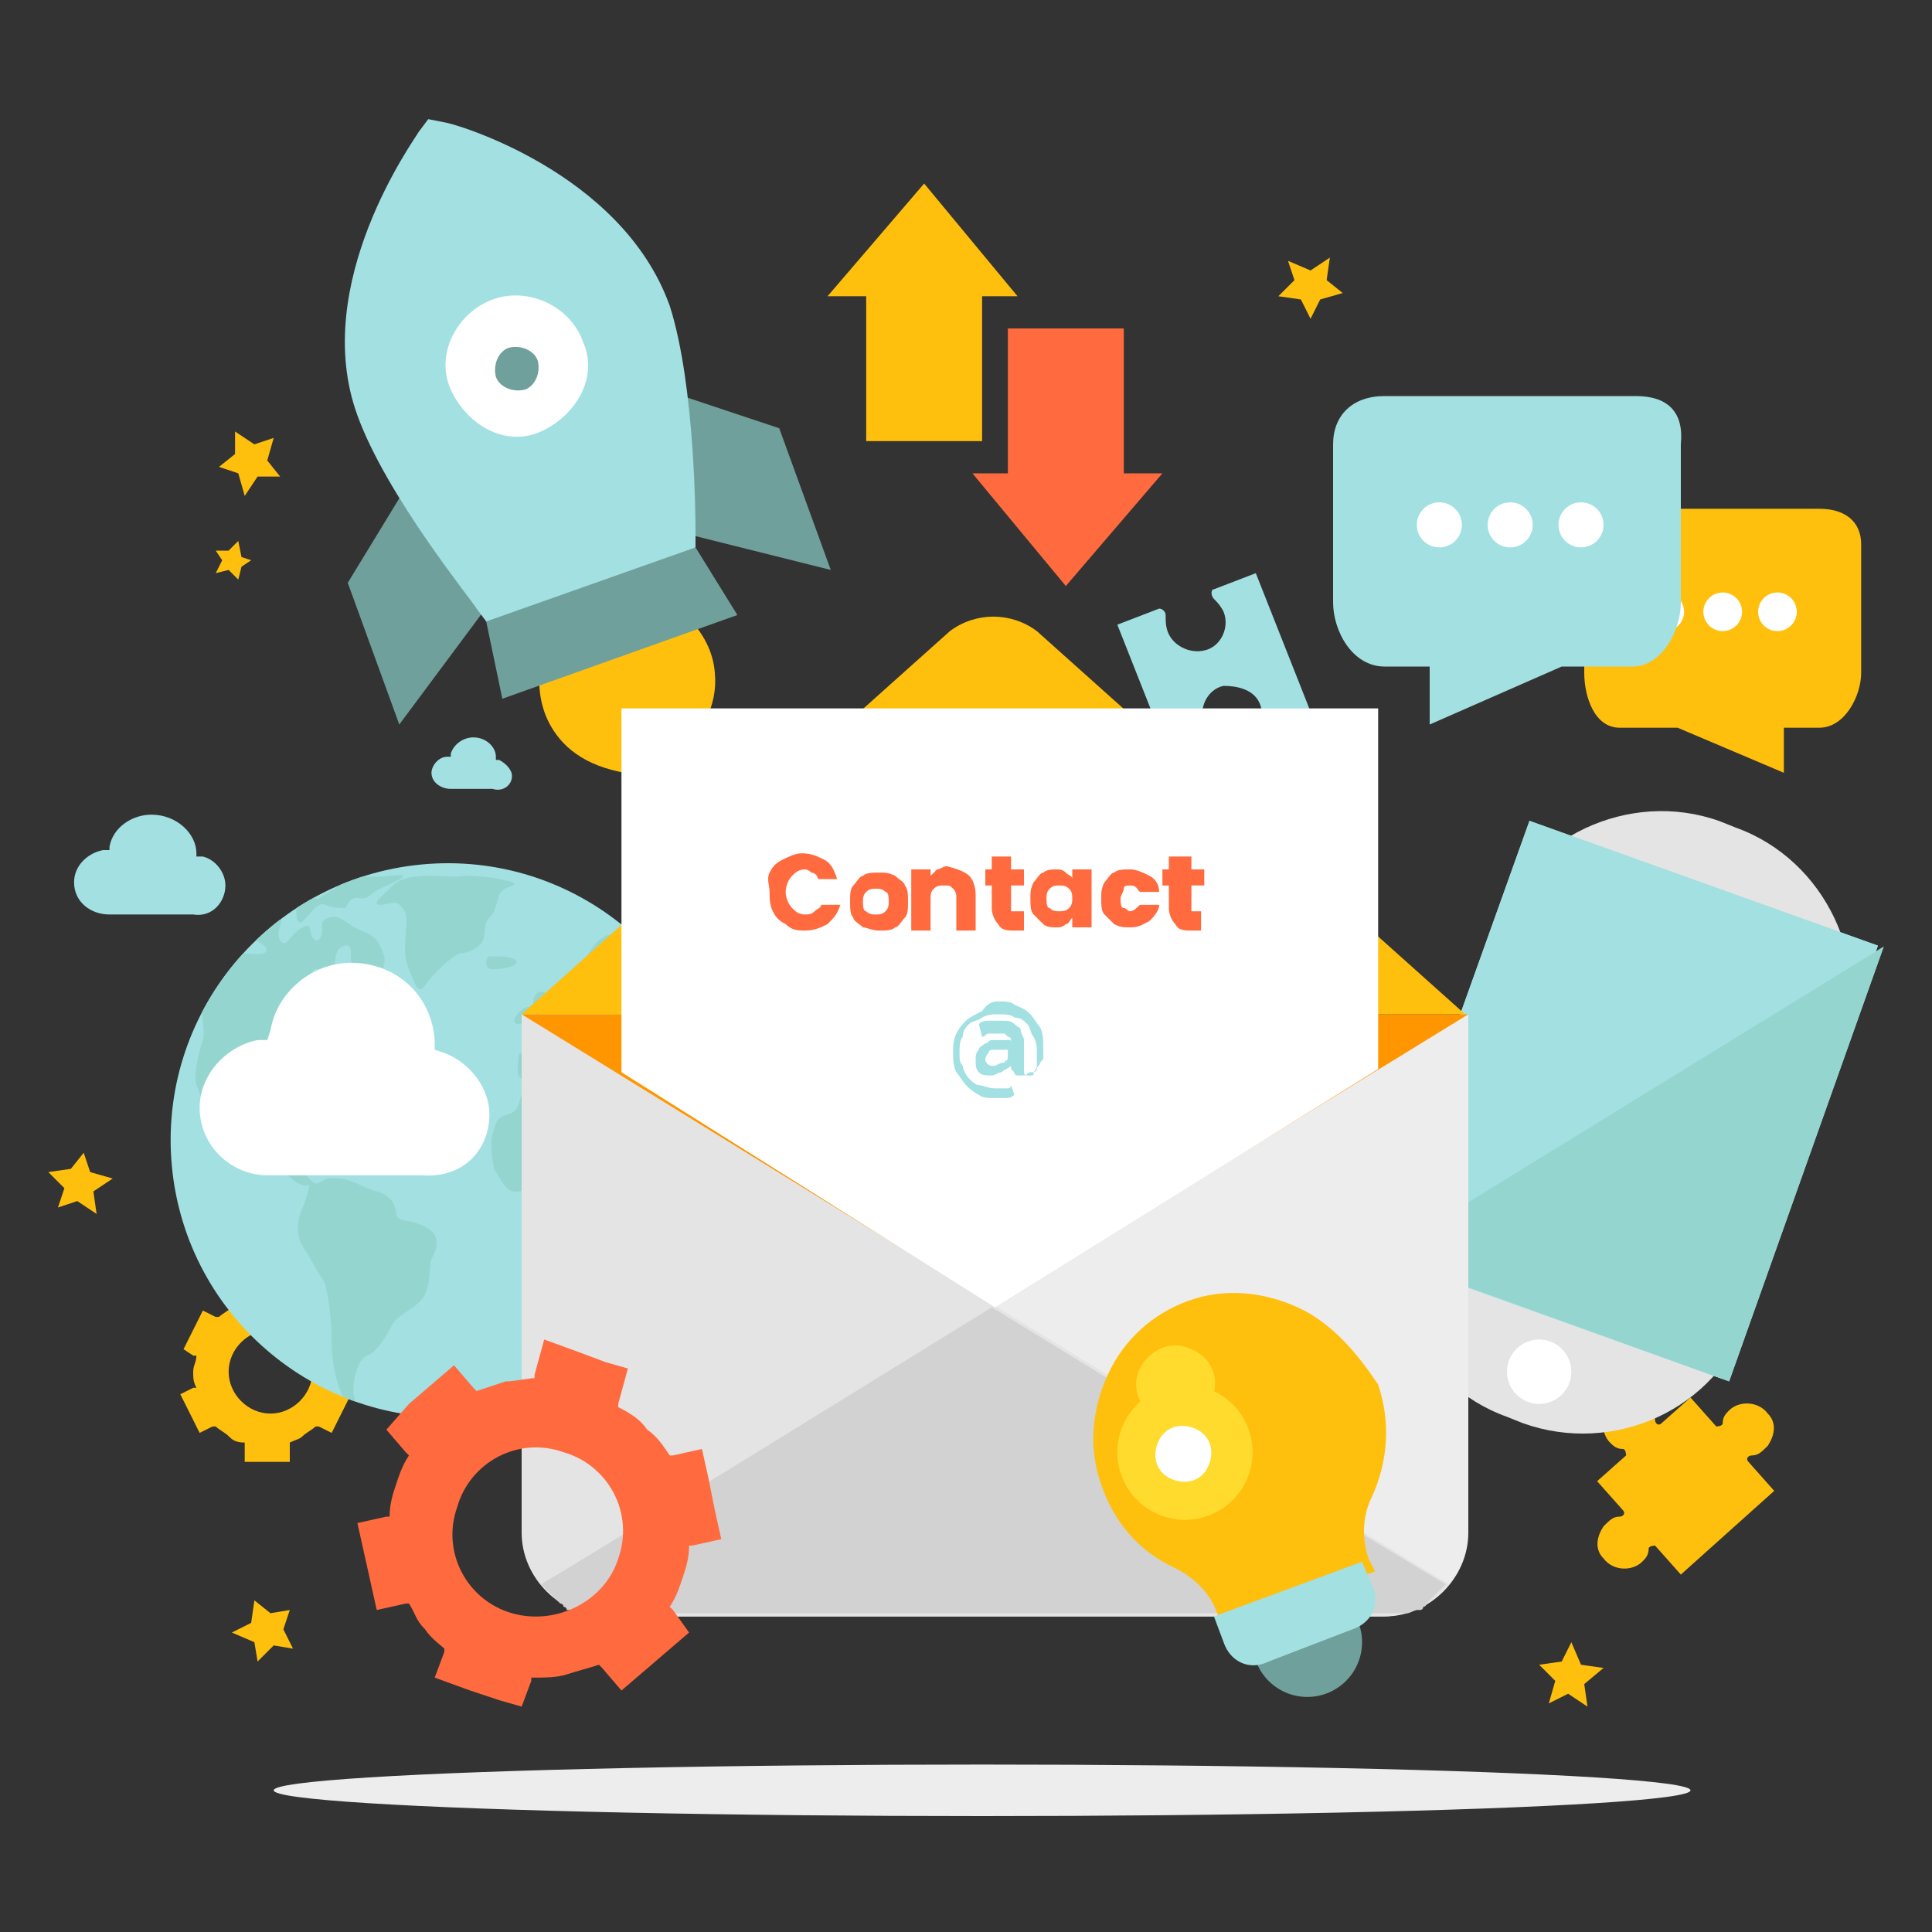<?xml version="1.0" encoding="utf-8"?>
<!-- Generator: Adobe Illustrator 23.0.0, SVG Export Plug-In . SVG Version: 6.00 Build 0)  -->
<svg version="1.1" id="Layer_1" xmlns="http://www.w3.org/2000/svg" xmlns:xlink="http://www.w3.org/1999/xlink" x="0px" y="0px"
	 viewBox="0 0 60 60" style="enable-background:new 0 0 60 60;" xml:space="preserve">
<rect x="0" y="0" width="60" height="60" fill="#333333" stroke="none"/>
<style type="text/css">
	.st0{fill:#EDEDED;}
	.st1{fill:#FFBF0D;}
	.st2{fill:#70A09B;}
	.st3{fill:#A2E0E2;}
	.st4{fill:#FFFFFF;}
	.st5{fill:#E4E4E4;}
	.st6{fill:#AADDD9;}
	.st7{fill:#95D5CF;}
	.st8{clip-path:url(#SVGID_2_);fill:#95D5CF;}
	.st9{fill:#FF9600;}
	.st10{fill:#D2D2D2;}
	.st11{fill:#FF6B3E;}
	.st12{fill:#FFDB2D;}
</style>
<g>
	<ellipse class="st0" cx="30.5" cy="55.6" rx="22" ry="0.8"/>
	<g>
		<path class="st1" d="M20.7,18.6l-0.3-0.2L17,19.6L16.9,20c0,0.1-0.5,1.5,0.3,2.7c0.6,0.9,1.6,1.3,3,1.4l0.3,0l0.2-0.2
			c1.1-1,1.6-2,1.5-3C22.1,19.5,20.8,18.7,20.7,18.6z"/>
		<polygon class="st2" points="19.7,11.8 20.6,16.4 25.8,17.7 24.2,13.3 		"/>
		<polygon class="st2" points="21.6,17 18.2,17.6 15.1,19.3 15.6,21.7 22.9,19.1 		"/>
		<polygon class="st2" points="13.3,14 10.8,18.1 12.4,22.5 15.6,18.2 		"/>
		<path class="st3" d="M13.8,3.8l-0.5-0.1L13,4.1c-0.1,0.2-3.4,4.7-1.9,8.8c0.9,2.5,3.6,5.8,3.7,6l0.3,0.4l6.5-2.3l0-0.5
			c0-0.2,0-4.5-0.8-7C19.3,5.3,14,3.8,13.8,3.8z"/>
		<g>
			<circle class="st2" cx="16" cy="11.4" r="1.5"/>
			<path class="st4" d="M15.3,9.3c-1.1,0.4-1.8,1.7-1.3,2.8s1.7,1.8,2.8,1.3s1.8-1.7,1.3-2.8C17.7,9.5,16.4,8.9,15.3,9.3z
				 M16.3,12.1c-0.4,0.1-0.8-0.1-0.9-0.4c-0.1-0.4,0.1-0.8,0.4-0.9c0.4-0.1,0.8,0.1,0.9,0.4C16.8,11.6,16.6,12,16.3,12.1z"/>
		</g>
	</g>
	<path class="st1" d="M10.6,43.1c0-0.2,0.1-0.3,0.1-0.5c0-0.2,0-0.3-0.1-0.5l0.1,0l0.4-0.2l-0.2-0.4l-0.2-0.4l-0.2-0.4L10,40.9
		l-0.1,0c-0.1-0.1-0.2-0.2-0.4-0.3c-0.1-0.1-0.3-0.2-0.4-0.2v-0.1v-0.5H8.6H8.1H7.7v0.5v0.1c-0.3,0.1-0.3,0.1-0.5,0.2
		c-0.1,0.1-0.3,0.2-0.4,0.3l-0.1,0l-0.4-0.2l-0.2,0.4l-0.2,0.4l-0.2,0.4L6,42.1l0.1,0c0,0.2-0.1,0.3-0.1,0.5c0,0.2,0,0.3,0.1,0.5
		l-0.1,0l-0.4,0.2l0.2,0.4l0.2,0.4l0.2,0.4l0.4-0.2l0.1,0c0.1,0.1,0.3,0.2,0.4,0.3c0.1,0.1,0.2,0.2,0.5,0.2v0.1v0.5h0.4h0.5h0.5
		v-0.5v-0.1c0.2-0.1,0.3-0.1,0.4-0.2c0.1-0.1,0.3-0.2,0.4-0.3l0.1,0l0.4,0.2l0.2-0.4l0.2-0.4l0.2-0.4L10.6,43.1L10.6,43.1z
		 M8.4,43.9c-0.7,0-1.3-0.6-1.3-1.3c0-0.7,0.6-1.3,1.3-1.3c0.7,0,1.3,0.6,1.3,1.3C9.7,43.3,9.1,43.9,8.4,43.9z"/>
	<path class="st1" d="M55.1,46.3l-0.8-0.9c-0.1-0.1,0-0.2,0.1-0.2c0.2,0,0.3-0.1,0.5-0.3c0.2-0.3,0.3-0.7,0-1
		c-0.3-0.4-0.9-0.4-1.2-0.1c-0.1,0.1-0.2,0.2-0.2,0.4c0,0.1-0.2,0.1-0.2,0.1l-0.8-0.9l-0.9,0.8c-0.1,0.1-0.2,0-0.2-0.1
		c0-0.2-0.1-0.3-0.3-0.5c-0.3-0.2-0.7-0.3-1,0c-0.4,0.3-0.4,0.9-0.1,1.2c0.1,0.1,0.2,0.2,0.4,0.2c0.1,0,0.1,0.2,0.1,0.2l-0.9,0.8
		l0.8,0.9c0.1,0.1,0,0.2-0.1,0.2c-0.2,0-0.3,0.1-0.5,0.3c-0.2,0.3-0.3,0.7,0,1c0.3,0.4,0.9,0.4,1.2,0.1c0.1-0.1,0.2-0.2,0.2-0.4
		c0-0.1,0.2-0.1,0.2-0.1l0.8,0.9L55.1,46.3z"/>
	<path class="st3" d="M39.1,21.8c0.1,0.2,0.1,0.4,0.1,0.6c0,0.1,0.1,0.2,0.2,0.2l1.3-0.5L39,17.8l-1.3,0.5c-0.1,0-0.1,0.2,0,0.3
		c0.1,0.1,0.2,0.2,0.3,0.4c0.2,0.5-0.1,1.1-0.6,1.2c-0.4,0.1-0.9-0.1-1.1-0.5c-0.1-0.2-0.1-0.4-0.1-0.6c0-0.1-0.1-0.2-0.2-0.2
		l-1.3,0.5l1.7,4.3l1.3-0.5c0.1,0,0.1-0.2,0-0.3c-0.1-0.1-0.2-0.2-0.3-0.4c-0.2-0.5,0.1-1.1,0.6-1.2C38.4,21.3,38.9,21.4,39.1,21.8z
		"/>
	<g>
		<g>
			<path class="st5" d="M47.3,44.2l-0.5-0.2c-2.8-1-4.3-4.2-3.3-7l2.9-8.2c1-2.8,4.2-4.3,7-3.3l0.5,0.2c2.8,1,4.3,4.2,3.3,7
				l-2.9,8.2C53.3,43.8,50.1,45.2,47.3,44.2z"/>
		</g>
		<g>
			<g>
				<g>
					
						<rect x="43.4" y="28.4" transform="matrix(0.337 -0.941 0.941 0.337 1.33 70.217)" class="st6" width="14.3" height="11.5"/>
				</g>
				<polyline class="st6" points="42.9,39 53.7,42.9 58.5,29.4 				"/>
			</g>
			<g>
				<g>
					
						<rect x="43.4" y="28.4" transform="matrix(0.337 -0.941 0.941 0.337 1.33 70.217)" class="st3" width="14.3" height="11.5"/>
				</g>
				<polyline class="st7" points="42.9,39 53.7,42.9 58.5,29.4 				"/>
			</g>
		</g>
		<circle class="st4" cx="47.8" cy="42.6" r="1"/>
	</g>
	<g>
		<path class="st1" d="M49.2,16.9v4c0,0.7,0.3,1.7,1.1,1.7h1.8l3.3,1.4v-1.4h1.1c0.8,0,1.3-1,1.3-1.7v-4c0-0.7-0.5-1.1-1.3-1.1h-6.3
			C49.5,15.7,49.2,16.2,49.2,16.9z"/>
		<circle class="st4" cx="55.2" cy="19" r="0.6"/>
		<circle class="st4" cx="53.5" cy="19" r="0.6"/>
		<circle class="st4" cx="51.7" cy="19" r="0.6"/>
	</g>
	<g>
		<path class="st3" d="M50.8,12.3h-7.8c-1,0-1.6,0.6-1.6,1.5v4.9c0,0.9,0.6,2,1.6,2h1.4v1.8l4.1-1.8h2.2c0.9,0,1.5-1.1,1.5-2v-4.9
			C52.3,12.8,51.8,12.3,50.8,12.3z"/>
		<circle class="st4" cx="44.7" cy="16.3" r="0.7"/>
		<circle class="st4" cx="46.9" cy="16.3" r="0.7"/>
		<circle class="st4" cx="49.1" cy="16.3" r="0.7"/>
	</g>
	<g>
		<defs>
			
				<ellipse id="SVGID_1_" transform="matrix(0.996 -9.450876e-02 9.450876e-02 0.996 -3.286 1.468)" cx="13.9" cy="35.4" rx="8.6" ry="8.6"/>
		</defs>
		<use xlink:href="#SVGID_1_"  style="overflow:visible;fill:#A2E0E2;"/>
		<clipPath id="SVGID_2_">
			<use xlink:href="#SVGID_1_"  style="overflow:visible;"/>
		</clipPath>
		<path class="st8" d="M6.3,30.9c-0.1,0.7,0.1,1.1,0,1.4c-0.1,0.3-0.3,1-0.2,1.4C6.3,34.1,6.5,35,6.7,35c0.2,0-0.1-1,0-0.7
			C7,34.7,7,35.2,7.3,35.5c0.3,0.3,0.8,0.3,1.2,0.6c0.4,0.3,0.7,0.8,1.1,0.7c0,0,0,0.2-0.2,0.7c-0.2,0.4-0.2,0.9,0,1.2
			c0.2,0.3,0.4,0.7,0.6,1c0.2,0.2,0.3,1.4,0.3,2c0,0.6,0.2,1.9,0.8,2.2c0.6,0.3,0-0.1-0.1-0.5c-0.1-0.4,0.1-1.2,0.4-1.3
			c0.3-0.1,0.6-0.6,0.8-1c0.2-0.3,0.8-0.5,1-0.9c0.2-0.4,0.1-0.9,0.2-1.1c0.1-0.2,0.4-0.7-0.2-1c-0.6-0.3-0.8-0.1-0.9-0.4
			c0-0.3-0.2-0.6-0.6-0.7c-0.4-0.1-0.8-0.4-1.2-0.4c-0.5-0.1-0.6,0.3-0.8,0.1c-0.2-0.2-0.4-0.4-0.5-0.6c-0.1-0.2-0.4-0.1-0.4-0.2
			c0-0.1,0.4-0.6,0-0.4c-0.4,0.1-0.8,0.1-0.8-0.3c0-0.4,0.6-0.5,0.8-0.6c0.2,0,0.4,0.2,0.7,0.4c0.3,0.2,0-0.2,0.2-0.5
			c0.1-0.3,0.7-0.3,0.8-0.7c0.1-0.4,0-0.8,0.4-0.8c0.4,0,0.9,0,1-0.2c0-0.2-0.5,0.1-0.5-0.2c0-0.3,0.5-0.6,0.6-0.4
			c0.1,0.3,0.5,0.3,0.6,0.2c0-0.1,0-0.3-0.2-0.7c-0.2-0.4-0.3-0.3-0.5-0.8c-0.1-0.5-0.4,0-0.6-0.2c-0.2-0.2-0.5-0.8-0.6-0.3
			c0,0.4,0,0.7-0.3,1c-0.2,0.3-0.3,0.1-0.5-0.1c-0.2-0.2-0.6-0.4-0.5-0.6c0.1-0.2,0.3-0.7,0.5-0.6c0.2,0.1,0.6,0.1,0.5-0.1
			c0-0.2,0-0.3,0.1-0.5c0.1-0.1,0.4-0.3,0.4,0.1c0,0.4,0,0.6,0.3,0.6c0.3,0,0.7,0.1,0.7-0.1c0-0.2,0.1-0.2,0-0.5
			C11.7,29,11.4,29,11,28.8c-0.3-0.2-0.5-0.4-0.8-0.3C10,28.6,10,28.6,10,28.9c0,0.3-0.2,0.4-0.3,0.2c-0.1-0.1,0-0.5-0.3-0.3
			c-0.4,0.2-0.5,0.7-0.7,0.4c-0.2-0.3,0.3-0.8-0.2-0.6c-0.5,0.2-0.9,0.5-0.6,0.6c0.3,0.1,0.5,0.3,0.3,0.4c-0.3,0.1-0.8-0.1-1,0.1
			C6.9,29.9,6.3,30.9,6.3,30.9z"/>
		<path class="st8" d="M9.2,28.3c0,0.3,0.1,0.5,0.3,0.2c0.2-0.2,0.4-0.5,0.6-0.4c0.2,0.1,0.5,0.1,0.6,0.1c0.1,0,0.1-0.4,0.5-0.3
			c0.3,0,0.2-0.1,0.6-0.3c0.4-0.2,1.2-0.5,0.3-0.4c-0.8,0.1-0.9-0.1-1.4,0.2c-0.6,0.4-0.7,0.4-0.8,0.5c-0.1,0.1-0.3-0.3-0.5,0
			C9.2,28.1,9.2,28,9.2,28.3z"/>
		<path class="st8" d="M12.2,27.5c-0.3,0.3-0.7,0.6-0.4,0.6c0.3,0,0.5-0.2,0.7,0.1c0.2,0.2,0.1,0.6,0.1,0.8c0,0.2-0.1,0.6,0.1,1.1
			c0.2,0.5,0.3,0.8,0.5,0.5c0.2-0.3,0.8-0.9,1.1-1c0.3,0,0.6-0.2,0.7-0.4c0.1-0.2,0-0.5,0.2-0.7c0.2-0.2,0.2-0.4,0.3-0.7
			c0.1-0.3,0.7-0.3,0.4-0.4c-0.3-0.1-0.8-0.2-1.5-0.2C14,27.3,12.7,27,12.2,27.5z"/>
		<path class="st8" d="M9.5,35.1c-0.2,0.3-0.1,0.3,0.1,0.3c0.2,0-0.1,0.3,0.1,0.4c0.2,0,0.6,0.1,0.8,0c0.1-0.1-0.2-0.1-0.4-0.3
			C9.8,35.3,9.6,34.9,9.5,35.1z"/>
		<path class="st8" d="M21.3,39.1c-0.3,0.1-0.1,0.3-0.4,0.5c-0.2,0.1-0.1,0.2-0.2,0.5c-0.1,0.3,0,0.5,0.2,0.3
			C21.1,40.1,21.6,38.9,21.3,39.1z"/>
		<path class="st8" d="M22.7,34.9c-0.1-0.4-0.6-4.2-0.6-4.2s-1.4-0.9-1.7-0.7c-0.2,0.2-0.7,0.2-0.6,0c0-0.2,0.4-0.1-0.2-0.5
			c-0.5-0.4-0.6-0.7-1.1-0.2c-0.4,0.5-0.5,0.9-0.8,1c-0.2,0.1-0.4,0.5-0.2,0.6c0.3,0.1,0.3,0,0.5,0.2c0.2,0.2,0.5,0.1,0.6,0
			c0-0.1,0.1-0.5,0.1-0.7c0-0.1,0.3-0.6,0.2-0.2c0,0.4,0.3,0.4,0.1,0.7c-0.2,0.3-0.1,0.5-0.6,0.5c-0.5,0-0.5-0.2-0.8-0.1
			c-0.3,0.1-0.2,0.2-0.3,0.4c-0.1,0.1-0.6,0.4-0.6,0.4s-0.4-0.1-0.2,0.1c0.2,0.3,0.4,0.6,0.2,0.6c-0.2,0-0.6-0.2-0.6,0
			c0,0.3-0.1,0.6,0.1,0.7c0.1,0.1,0.2,0.2,0.4,0.1c-0.1,0-0.2,0.1-0.3,0.2c-0.2,0.2-0.1,0.7-0.5,0.8c-0.4,0.1-0.4,0.3-0.5,0.6
			c-0.1,0.3,0,1.1,0.1,1.2c0.1,0.1,0.3,0.7,0.7,0.6c0.4,0,0.9-0.1,1,0c0.1,0.1,0.4-0.1,0.5,0.4c0.1,0.6,0.2,0.6,0.3,0.9
			c0.1,0.3,0,0.9,0,1.3c0,0.4,0.4,1,0.4,1.3c0,0.3,0.4,0.5,0.6,0.3c0.2-0.1,0.6-0.4,0.8-0.8c0.2-0.4,0.2-0.6,0.4-1.1
			c0.3-0.5,0.2-0.9,0.3-1.3c0.1-0.4,0.4-0.7,0.8-1.1c0.4-0.4,0.3-0.7,0-0.7c-0.3,0-0.6-0.3-0.7-0.7c-0.2-0.4-0.4-1.4-0.2-1.1
			c0.1,0.3,0.4,1.2,0.7,1.3c0.3,0.1,0.8-0.2,1-0.4c0.1-0.1,0.1-0.6-0.2-0.7c-0.3-0.2-0.1-0.3,0.2-0.1C22.4,35.2,22.8,35.4,22.7,34.9
			z M20.1,33.9c0,0.2,0.1,0.5-0.5,0.4c-0.5-0.1-0.5-0.4-0.8-0.2c-0.2,0.2-0.5,0.4-0.8,0.1c-0.3-0.3-0.3-0.4-0.4-0.5
			c-0.1,0-0.5-0.1-0.9,0c0,0,0.1,0,0.1-0.1c0.2-0.2,0.2-0.3,0.5-0.5c0.3-0.2,0.5-0.5,0.7-0.2c0.2,0.2,0.6,0.3,0.5,0.5
			c-0.1,0.2,0,0.4,0.1,0.2c0.2-0.1,0.4-0.2,0.2-0.4c-0.2-0.2-0.3-0.7-0.1-0.4c0.2,0.3,0.3,0.5,0.5,0.7c0.1,0.2,0.3,0.3,0.3,0.2
			c0-0.1,0-0.4,0-0.4c0.1,0,0,0.4,0.2,0.4C20,33.7,20.2,33.7,20.1,33.9z M20.7,33.1c-0.2-0.1-0.5,0-0.9,0.1
			c-0.4,0.1-0.1-0.3,0.1-0.5c0.2-0.2,0.1,0.1,0.4,0.1C20.7,32.8,20.9,33.2,20.7,33.1z M21.6,33.8c-0.1,0.1-0.2-0.3-0.3-0.5
			c-0.1-0.2-0.1-0.5,0.1-0.7c0.3-0.2,0.1,0.3,0.1,0.6C21.6,33.5,21.6,33.7,21.6,33.8z"/>
		<path class="st8" d="M16.8,30.8c-0.2,0-0.3,0.3-0.2,0.5c0.1,0.1-0.1-0.1-0.3,0c-0.2,0.1-0.5,0.5-0.2,0.5c0.3,0,0.2-0.2,0.5-0.1
			c0.2,0.1,0.5,0.1,0.5-0.2C17.1,31.3,17.1,30.8,16.8,30.8z"/>
		<path class="st8" d="M15.2,29.7c-0.1,0-0.2,0.4,0.1,0.4c0.3,0,0.9-0.1,0.7-0.3C15.8,29.7,15.6,29.7,15.2,29.7z"/>
	</g>
	<g>
		<g>
			<polygon class="st9" points="30.6,42.6 45.6,31.5 16.2,31.5 			"/>
			<path class="st0" d="M16.8,49.2c0,0,1.2,1,2.1,1H43c1.4,0,2.6-1.2,2.6-2.6V31.5L16.8,49.2z"/>
			<path class="st5" d="M45,49.2c-0.5,0.6-1.2,1-2.1,1H18.8c-1.4,0-2.6-1.2-2.6-2.6V31.5C16.2,31.5,43.3,48.2,45,49.2z"/>
			<path class="st10" d="M16.8,49.2L16.8,49.2c0,0,0.1,0.1,0.1,0.1c0,0,0,0,0,0c0,0,0.1,0.1,0.1,0.1c0,0,0,0,0,0
				c0,0,0.1,0.1,0.1,0.1c0,0,0,0,0,0c0.1,0.1,0.2,0.2,0.3,0.3c0,0,0,0,0,0c0,0,0.1,0,0.1,0.1c0,0,0,0,0,0c0,0,0.1,0,0.1,0.1
				c0,0,0,0,0,0c0,0,0.1,0,0.1,0c0,0,0,0,0,0c0.1,0,0.2,0.1,0.3,0.1c0,0,0,0,0,0c0,0,0.1,0,0.1,0c0,0,0,0,0,0c0,0,0.1,0,0.1,0
				c0,0,0,0,0.1,0c0,0,0.1,0,0.1,0c0,0,0,0,0.1,0c0,0,0.1,0,0.1,0c0,0,0,0,0,0c0,0,0.1,0,0.1,0H43c0,0,0.1,0,0.1,0c0,0,0,0,0,0
				c0,0,0.1,0,0.1,0c0,0,0,0,0.1,0c0,0,0.1,0,0.1,0c0,0,0,0,0.1,0c0,0,0.1,0,0.1,0c0,0,0,0,0,0c0,0,0.1,0,0.1,0c0,0,0,0,0,0
				c0.1,0,0.2-0.1,0.3-0.1c0,0,0,0,0,0c0,0,0.1,0,0.1,0c0,0,0,0,0,0c0,0,0.1,0,0.1-0.1c0,0,0,0,0,0c0,0,0.1,0,0.1-0.1c0,0,0,0,0,0
				c0.1-0.1,0.2-0.2,0.3-0.3c0,0,0,0,0,0c0,0,0.1-0.1,0.1-0.1c0,0,0,0,0,0c0,0,0.1-0.1,0.1-0.1c0,0,0,0,0,0c0,0,0.1-0.1,0.1-0.1l0,0
				c-0.9-0.5-14.1-8.6-14.1-8.6S17.7,48.7,16.8,49.2z"/>
			<path class="st1" d="M16.2,31.5l13.3-11.9c0.8-0.6,1.9-0.6,2.7,0l13.3,11.9H16.2z"/>
		</g>
		<polygon class="st4" points="30.9,40.6 42.8,33.2 42.8,22 19.3,22 19.3,33.3 		"/>
	</g>
	<g>
		<polygon class="st1" points="31.6,9.2 28.7,5.7 25.7,9.2 26.9,9.2 26.9,13.7 30.5,13.7 30.5,9.2 		"/>
		<polygon class="st11" points="34.9,14.7 34.9,10.2 31.3,10.2 31.3,14.7 30.2,14.7 33.1,18.2 36.1,14.7 		"/>
	</g>
	<g>
		<circle class="st2" cx="40.6" cy="51" r="1.7"/>
		<path class="st1" d="M40.3,40.6c-1.1-0.5-2.3-0.6-3.4-0.2c0,0,0,0,0,0c-1.1,0.4-2,1.2-2.5,2.3c-0.5,1.1-0.6,2.3-0.2,3.4
			c0.4,1.2,1.2,2.1,2.3,2.6c0.6,0.3,1.1,0.8,1.3,1.4l0.2,0.4l4.7-1.7l-0.2-0.4c-0.2-0.6-0.2-1.3,0.1-1.9c0.5-1.1,0.6-2.3,0.2-3.5
			C42.2,42.1,41.4,41.1,40.3,40.6z"/>
		<path class="st3" d="M37.7,50.2L38,51c0.2,0.6,0.8,0.9,1.4,0.6l2.6-1c0.6-0.2,0.9-0.8,0.6-1.4l-0.3-0.7L37.7,50.2z"/>
		<path class="st12" d="M37.6,43.5c-0.3,0.6-1,0.9-1.6,0.6c-0.6-0.3-0.9-1-0.6-1.6c0.3-0.6,1-0.9,1.6-0.6
			C37.7,42.2,37.9,42.9,37.6,43.5z"/>
		<circle class="st12" cx="36.8" cy="45.1" r="2.1"/>
		<path class="st4" d="M36.9,44.3c0.5,0.1,0.8,0.5,0.7,1c-0.1,0.5-0.5,0.8-1,0.7c-0.5-0.1-0.8-0.5-0.7-1S36.4,44.2,36.9,44.3z"/>
	</g>
	<path class="st11" d="M20.8,49.9c0.2-0.3,0.3-0.6,0.4-0.9c0.1-0.3,0.2-0.6,0.2-1l0.1,0l0.9-0.2l-0.2-0.9L22,45.9L21.8,45l-0.9,0.2
		l-0.1,0c-0.2-0.3-0.4-0.6-0.7-0.8c-0.2-0.3-0.5-0.5-0.9-0.7l0-0.1l0.3-1.1l-0.7-0.2L18,42l-1.1-0.4l-0.3,1.1l0,0.1
		c-0.2,0-0.6,0.1-0.9,0.1c-0.3,0.1-0.6,0.2-0.9,0.3l-0.1-0.1l-0.6-0.7l-0.7,0.6l-0.7,0.6L12,44.4l0.6,0.7l0.1,0.1
		c-0.2,0.3-0.3,0.6-0.4,0.9c-0.1,0.3-0.2,0.6-0.2,1l-0.1,0l-0.9,0.2l0.2,0.9l0.2,0.9l0.2,0.9l0.9-0.2l0.1,0c0.2,0.3,0.2,0.5,0.5,0.8
		c0.2,0.3,0.5,0.5,0.6,0.6l0,0.1l-0.3,0.8l1.1,0.4l0.9,0.3l0.7,0.2l0.3-0.8l0-0.1c0.4,0,0.8,0,1.1-0.1c0.3-0.1,0.7-0.2,1-0.3
		l0.1,0.1l0.6,0.7l0.7-0.6l0.7-0.6l0.7-0.6L20.9,50L20.8,49.9z M15.9,50.1c-1.4-0.4-2.2-1.9-1.7-3.3c0.4-1.4,1.9-2.2,3.3-1.7
		c1.4,0.4,2.2,1.9,1.7,3.3C18.8,49.7,17.3,50.5,15.9,50.1z"/>
	<path class="st4" d="M15.2,34.6c0-0.8-0.6-1.6-1.4-1.9l-0.3-0.1l0-0.3c-0.1-1.4-1.2-2.4-2.6-2.4c-1.2,0-2.3,0.9-2.5,2.1l-0.1,0.3
		l-0.3,0c-1,0.2-1.8,1.1-1.8,2.1c0,1.2,1,2.1,2.1,2.1h4.8C14.4,36.6,15.2,35.7,15.2,34.6z"/>
	<path class="st3" d="M7,27.5c0-0.4-0.3-0.8-0.7-0.9l-0.2,0l0-0.1c0-0.6-0.6-1.2-1.4-1.2c-0.6,0-1.2,0.4-1.3,1l0,0.1l-0.2,0
		c-0.5,0.1-0.9,0.5-0.9,1c0,0.6,0.5,1,1.1,1H6C6.6,28.5,7,28,7,27.5z"/>
	<path class="st3" d="M15.9,24.1c0-0.2-0.2-0.4-0.4-0.5l-0.1,0l0-0.1c0-0.3-0.3-0.6-0.7-0.6c-0.3,0-0.6,0.2-0.7,0.5l0,0.1l-0.1,0
		c-0.3,0-0.5,0.3-0.5,0.5c0,0.3,0.3,0.5,0.6,0.5h1.3C15.6,24.6,15.9,24.4,15.9,24.1z"/>
	<g>
		<path class="st3" d="M31,31.1c0.2,0,0.4,0,0.5,0.1c0.2,0.1,0.3,0.1,0.5,0.3c0.1,0.1,0.2,0.3,0.3,0.4c0.1,0.2,0.1,0.4,0.1,0.6
			c0,0,0,0.1,0,0.1c0,0.1,0,0.1,0,0.2c0,0.1,0,0.1-0.1,0.2c0,0.1-0.1,0.1-0.1,0.2c0,0.1-0.1,0.1-0.2,0.1c-0.1,0-0.1,0.1-0.2,0.1
			c-0.1,0-0.1,0-0.2,0c0,0-0.1,0-0.1-0.1c0,0-0.1-0.1-0.1-0.1c0,0,0-0.1,0-0.1c-0.1,0.1-0.2,0.1-0.3,0.2c-0.1,0-0.2,0.1-0.3,0.1
			c-0.2,0-0.3,0-0.4-0.1c-0.1-0.1-0.1-0.2-0.1-0.4c0-0.1,0-0.2,0.1-0.3c0-0.1,0.1-0.1,0.2-0.2c0.1,0,0.1-0.1,0.2-0.1
			c0.1,0,0.2,0,0.3,0c0.1,0,0.2,0,0.2,0c0.1,0,0.1,0,0.1,0.1c0-0.1,0-0.1,0-0.1c0,0,0-0.1-0.1-0.1c0,0-0.1-0.1-0.1-0.1
			c-0.1,0-0.1,0-0.2,0c-0.1,0-0.2,0-0.3,0c-0.1,0-0.1,0.1-0.2,0.1l-0.1-0.4c0.1-0.1,0.2-0.1,0.3-0.1c0.1,0,0.2,0,0.4,0
			c0.2,0,0.3,0,0.4,0.1c0.1,0.1,0.2,0.1,0.2,0.2c0,0.1,0.1,0.2,0.1,0.3c0,0.1,0,0.2,0,0.3v0.3c0,0.1,0,0.1,0,0.2c0,0.1,0,0.1,0,0.2
			c0,0,0,0.1,0.1,0.1c0,0,0.1,0,0.1,0c0.1,0,0.1,0,0.1-0.1c0,0,0.1-0.1,0.1-0.2c0-0.1,0-0.1,0-0.2c0-0.1,0-0.1,0-0.2
			c0-0.2,0-0.3-0.1-0.5c-0.1-0.1-0.1-0.3-0.2-0.4c-0.1-0.1-0.2-0.2-0.4-0.2c-0.1-0.1-0.3-0.1-0.5-0.1c-0.2,0-0.3,0-0.5,0.1
			c-0.1,0.1-0.3,0.1-0.4,0.2c-0.1,0.1-0.2,0.2-0.2,0.4c-0.1,0.1-0.1,0.3-0.1,0.5c0,0.2,0,0.3,0.1,0.4c0,0.1,0.1,0.3,0.2,0.4
			c0.1,0.1,0.2,0.2,0.3,0.2s0.3,0.1,0.5,0.1c0.1,0,0.1,0,0.2,0c0.1,0,0.1,0,0.1,0c0,0,0.1,0,0.1,0c0,0,0.1,0,0.1-0.1l0.1,0.3
			c-0.1,0.1-0.2,0.1-0.3,0.1c-0.1,0-0.2,0-0.3,0c-0.2,0-0.4,0-0.5-0.1c-0.2-0.1-0.3-0.2-0.4-0.3c-0.1-0.1-0.2-0.3-0.3-0.4
			c-0.1-0.2-0.1-0.4-0.1-0.6c0-0.2,0-0.4,0.1-0.6c0.1-0.2,0.2-0.3,0.3-0.4c0.1-0.1,0.3-0.2,0.5-0.3C30.7,31.1,30.9,31.1,31,31.1z
			 M31.2,33C31.2,32.9,31.3,32.9,31.2,33c0.1-0.1,0.1-0.1,0.1-0.2v-0.2c0,0-0.1,0-0.2,0c-0.1,0-0.1,0-0.2,0c-0.1,0-0.2,0-0.2,0.1
			c0,0-0.1,0.1-0.1,0.2c0,0.1,0.1,0.2,0.2,0.2c0,0,0.1,0,0.1,0C31.1,33,31.1,33,31.2,33z"/>
	</g>
	<polygon class="st1" points="49.8,51.8 49.2,52.3 49.3,53 48.7,52.6 48.1,52.9 48.3,52.2 47.8,51.7 48.5,51.6 48.8,51 49.1,51.7 	
		"/>
	<polygon class="st1" points="41.3,8 41.2,8.7 41.7,9.1 41,9.3 40.7,9.9 40.4,9.3 39.7,9.2 40.2,8.7 40,8.1 40.7,8.4 	"/>
	<polygon class="st1" points="7.9,49.7 8.4,50.1 9,50 8.8,50.6 9.1,51.2 8.5,51.1 8,51.6 7.9,51 7.2,50.7 7.8,50.4 	"/>
	<polygon class="st1" points="2.6,35.8 2.8,36.4 3.5,36.6 2.9,37 3,37.7 2.4,37.3 1.8,37.5 2,36.9 1.5,36.4 2.2,36.3 	"/>
	<polygon class="st1" points="7.3,13.4 7.9,13.8 8.5,13.6 8.3,14.3 8.7,14.8 8,14.8 7.6,15.4 7.4,14.7 6.8,14.5 7.3,14.1 	"/>
	<polygon class="st1" points="6.7,17.1 7.1,17.1 7.4,16.8 7.5,17.3 7.8,17.4 7.5,17.6 7.4,18 7.1,17.7 6.7,17.8 6.9,17.4 	"/>
</g>
<g>
	<path class="st11" d="M23.9,27.1c0.1-0.2,0.2-0.3,0.4-0.4c0.2-0.1,0.4-0.2,0.6-0.2c0.3,0,0.5,0.1,0.7,0.2c0.2,0.1,0.3,0.3,0.4,0.6
		h-0.6c0-0.1-0.1-0.2-0.2-0.2C25.2,27.1,25.1,27,25,27c-0.2,0-0.3,0.1-0.4,0.2c-0.1,0.1-0.2,0.3-0.2,0.5c0,0.2,0.1,0.4,0.2,0.5
		c0.1,0.1,0.2,0.2,0.4,0.2c0.1,0,0.2,0,0.3-0.1c0.1-0.1,0.2-0.1,0.2-0.2h0.6c-0.1,0.3-0.2,0.4-0.4,0.6c-0.2,0.1-0.4,0.2-0.7,0.2
		c-0.2,0-0.4,0-0.6-0.2c-0.2-0.1-0.3-0.2-0.4-0.4c-0.1-0.2-0.1-0.4-0.1-0.6S23.8,27.3,23.9,27.1z"/>
	<path class="st11" d="M26.8,28.8c-0.1-0.1-0.3-0.2-0.3-0.3c-0.1-0.1-0.1-0.3-0.1-0.5c0-0.2,0-0.4,0.1-0.5c0.1-0.1,0.2-0.3,0.3-0.3
		c0.1-0.1,0.3-0.1,0.5-0.1c0.2,0,0.3,0,0.5,0.1c0.1,0.1,0.3,0.2,0.3,0.3c0.1,0.1,0.1,0.3,0.1,0.5c0,0.2,0,0.4-0.1,0.5
		c-0.1,0.1-0.2,0.3-0.3,0.3c-0.1,0.1-0.3,0.1-0.5,0.1C27.1,28.9,26.9,28.8,26.8,28.8z M27.5,28.3c0.1-0.1,0.1-0.2,0.1-0.3
		c0-0.1,0-0.3-0.1-0.3c-0.1-0.1-0.2-0.1-0.3-0.1c-0.1,0-0.2,0-0.3,0.1c-0.1,0.1-0.1,0.2-0.1,0.3c0,0.1,0,0.3,0.1,0.3
		c0.1,0.1,0.2,0.1,0.3,0.1C27.3,28.4,27.4,28.4,27.5,28.3z"/>
	<path class="st11" d="M30.1,27.2c0.1,0.1,0.2,0.3,0.2,0.6v1.1h-0.6v-1c0-0.1,0-0.2-0.1-0.3c-0.1-0.1-0.1-0.1-0.3-0.1
		c-0.1,0-0.2,0-0.3,0.1c-0.1,0.1-0.1,0.2-0.1,0.3v1h-0.6V27h0.6v0.2c0.1-0.1,0.1-0.1,0.2-0.2c0.1,0,0.2-0.1,0.3-0.1
		C29.8,27,30,27.1,30.1,27.2z"/>
	<path class="st11" d="M31.8,28.4v0.5h-0.3c-0.2,0-0.4,0-0.5-0.2c-0.1-0.1-0.2-0.3-0.2-0.5v-0.7h-0.2V27h0.2v-0.4h0.6V27h0.4v0.5
		h-0.4v0.7c0,0.1,0,0.1,0,0.1s0.1,0,0.1,0H31.8z"/>
	<path class="st11" d="M32.1,27.4c0.1-0.1,0.2-0.3,0.3-0.3c0.1-0.1,0.3-0.1,0.4-0.1c0.1,0,0.2,0,0.3,0.1c0.1,0.1,0.2,0.1,0.2,0.2V27
		h0.6v1.8h-0.6v-0.3c-0.1,0.1-0.1,0.2-0.2,0.2c-0.1,0.1-0.2,0.1-0.3,0.1c-0.1,0-0.3,0-0.4-0.1c-0.1-0.1-0.2-0.2-0.3-0.3
		C32,28.3,32,28.1,32,27.9C32,27.7,32,27.6,32.1,27.4z M33.2,27.6c-0.1-0.1-0.2-0.1-0.3-0.1s-0.2,0-0.3,0.1
		c-0.1,0.1-0.1,0.2-0.1,0.3c0,0.1,0,0.3,0.1,0.3c0.1,0.1,0.2,0.1,0.3,0.1s0.2,0,0.3-0.1c0.1-0.1,0.1-0.2,0.1-0.3
		C33.3,27.8,33.3,27.7,33.2,27.6z"/>
	<path class="st11" d="M34.3,27.4c0.1-0.1,0.2-0.3,0.3-0.3c0.1-0.1,0.3-0.1,0.5-0.1c0.2,0,0.4,0.1,0.6,0.2c0.2,0.1,0.3,0.3,0.3,0.5
		h-0.6c-0.1-0.1-0.1-0.2-0.3-0.2c-0.1,0-0.2,0-0.2,0.1s-0.1,0.2-0.1,0.3c0,0.1,0,0.3,0.1,0.3s0.1,0.1,0.2,0.1c0.1,0,0.2-0.1,0.3-0.2
		H36c0,0.2-0.2,0.4-0.3,0.5c-0.2,0.1-0.3,0.2-0.6,0.2c-0.2,0-0.3,0-0.5-0.1c-0.1-0.1-0.2-0.2-0.3-0.3c-0.1-0.1-0.1-0.3-0.1-0.5
		C34.2,27.7,34.2,27.6,34.3,27.4z"/>
	<path class="st11" d="M37.3,28.4v0.5H37c-0.2,0-0.4,0-0.5-0.2c-0.1-0.1-0.2-0.3-0.2-0.5v-0.7h-0.2V27h0.2v-0.4H37V27h0.4v0.5H37
		v0.7c0,0.1,0,0.1,0,0.1s0.1,0,0.1,0H37.3z"/>
</g>
</svg>
